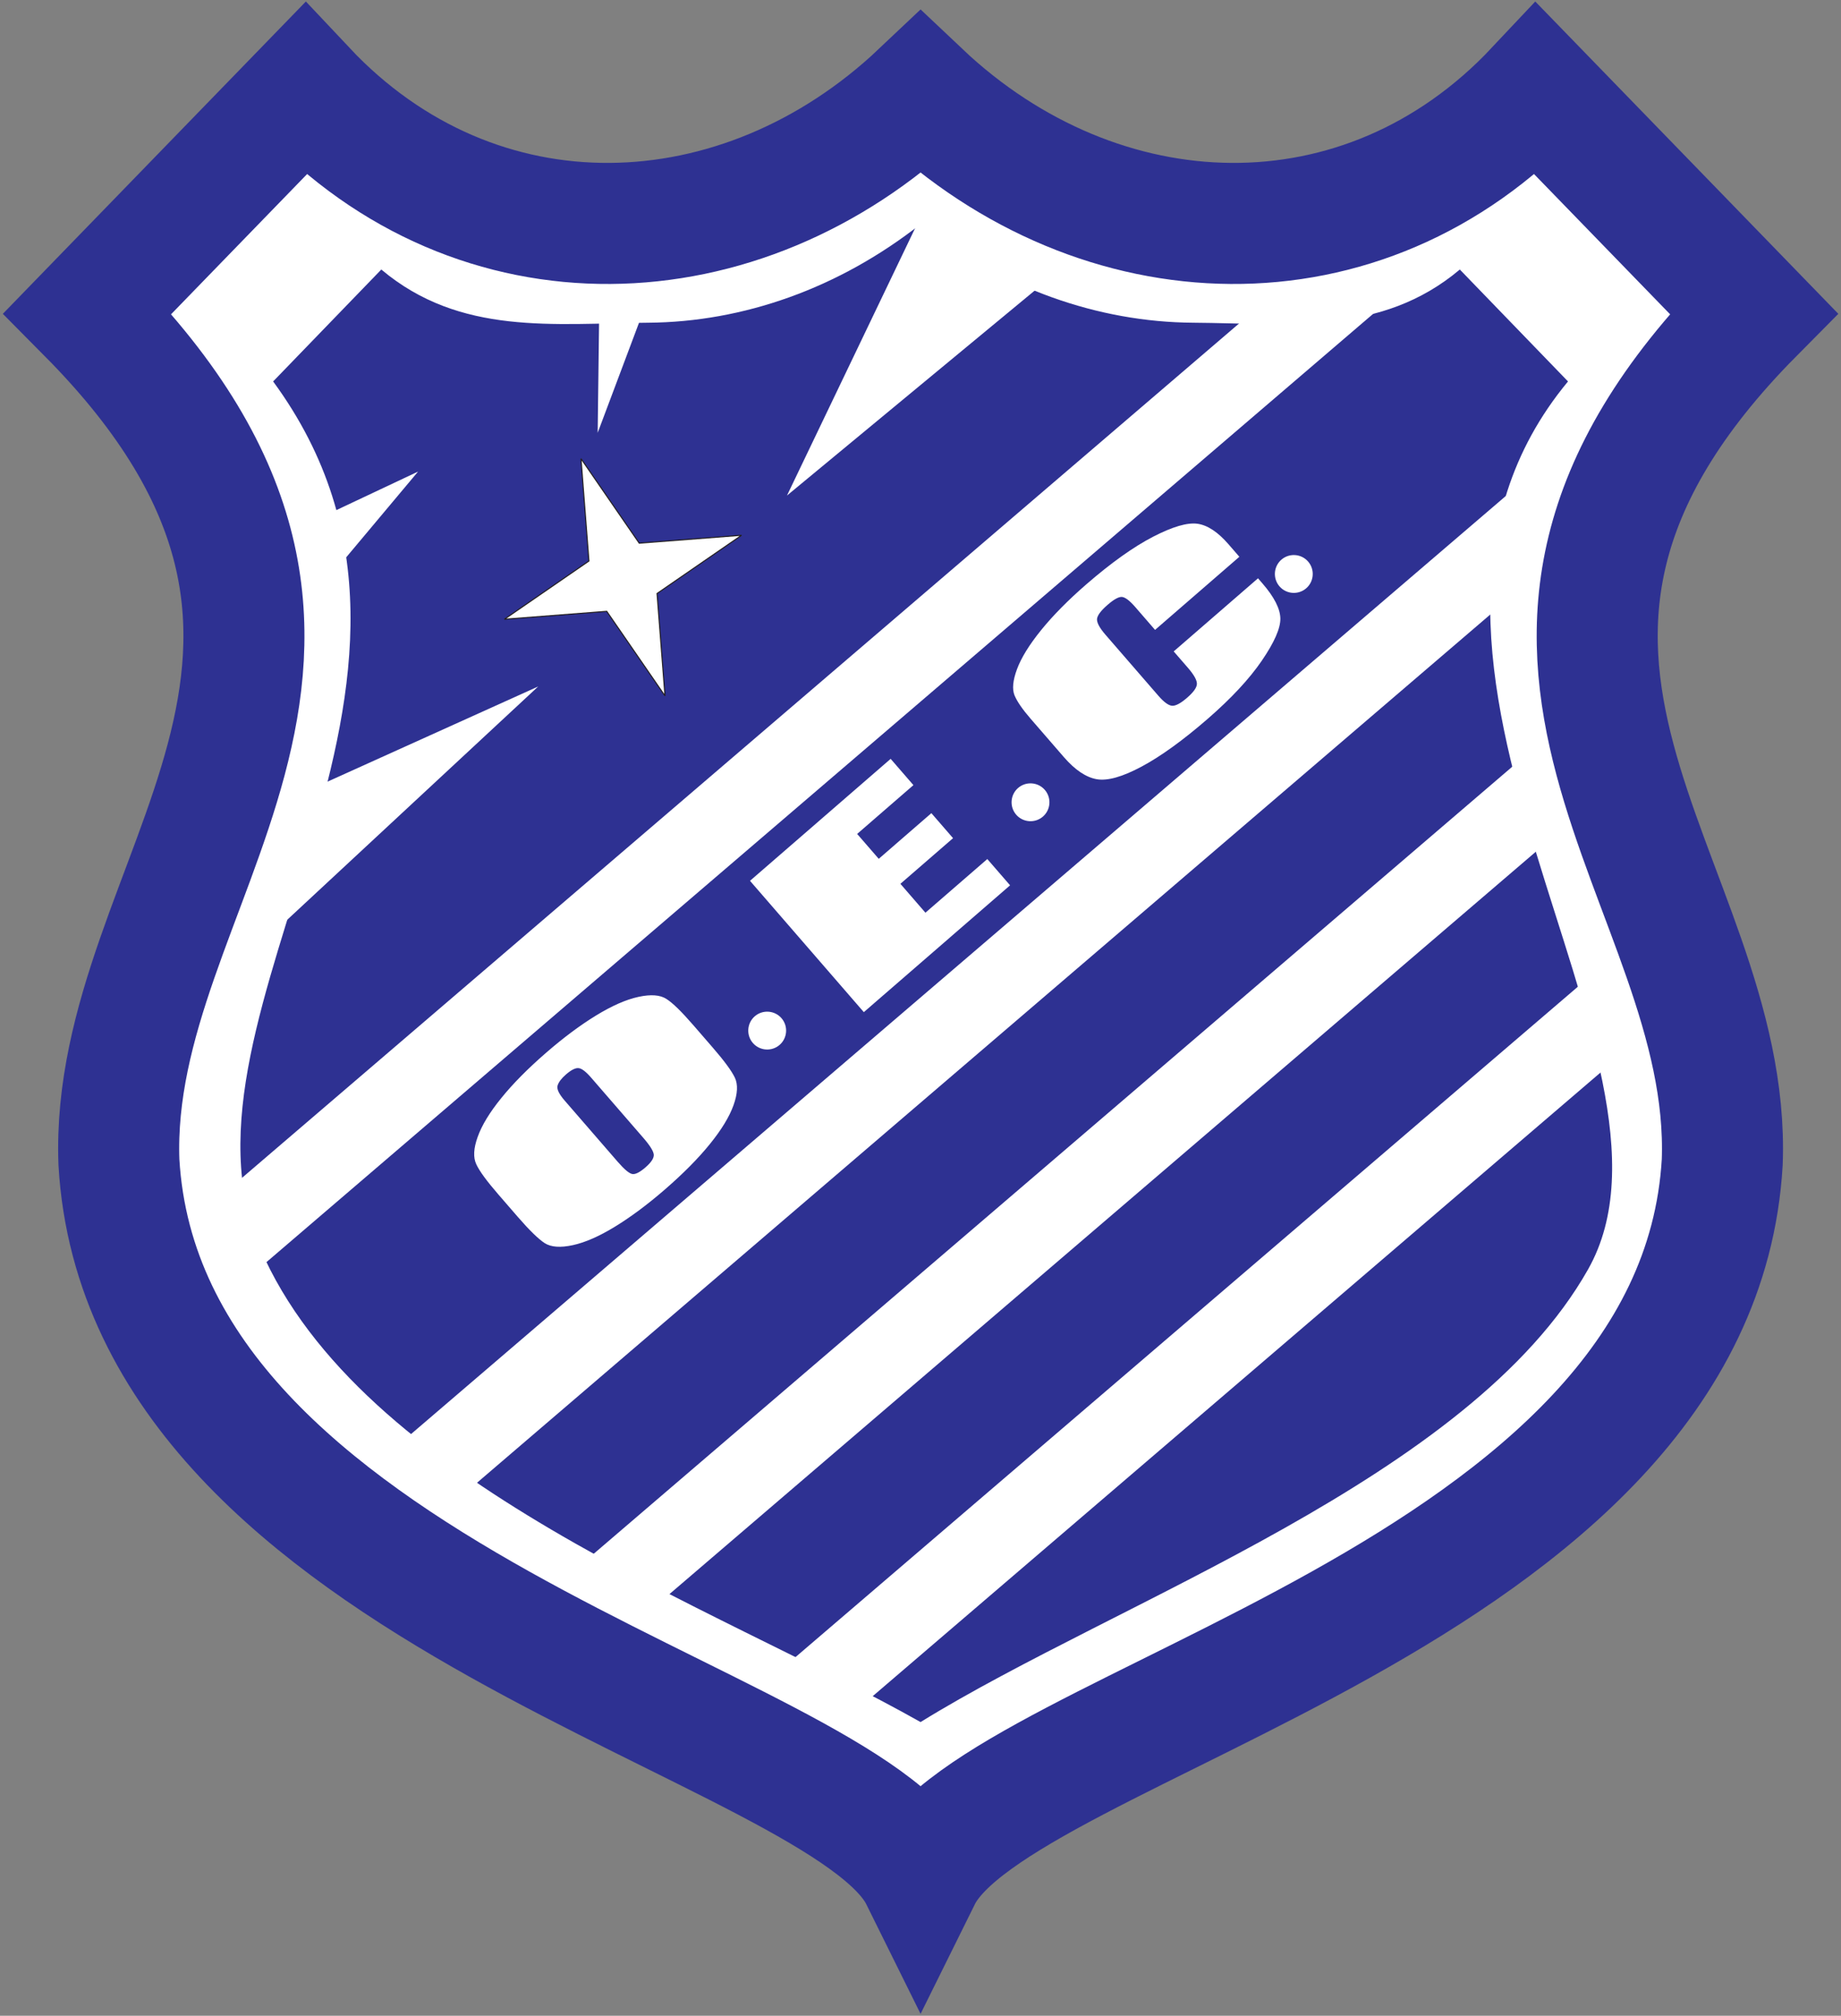 <svg width="507" height="555" viewBox="0 0 507 555" fill="none" xmlns="http://www.w3.org/2000/svg">
<rect x="0" y="0" width="507" height="555" fill="#808080" stroke="none"/>
<path fill-rule="evenodd" clip-rule="evenodd" d="M253.521 25.542C204.05 72.34 131.514 75.014 84.048 24.54L24.125 86.284C117.252 180.227 29.875 242.081 32.75 319.98C39.748 439.951 232.226 473.906 253.521 516.914C274.816 473.906 467.294 439.951 474.293 319.98C477.168 242.081 389.79 180.227 482.917 86.284L422.994 24.54C375.529 75.014 302.993 72.34 253.521 25.542Z" fill="#2E3192"/>
<path d="M243.597 45.295C243.879 45.029 243.471 45.418 243.816 45.091L253.519 35.899L263.223 45.091C263.569 45.418 263.161 45.029 263.442 45.295C282.464 63.183 305.735 72.634 328.709 72.788C369.484 73.062 398.857 37.531 416.314 19L488.836 93.727C444.458 138.493 423.791 185.672 445.585 243.784C499.022 355.523 438.2 408.64 320.071 459.91C293.009 473.328 270.564 484.458 266.17 493.227L253.631 519L240.894 493.274C236.547 484.493 214.072 473.349 186.969 459.91C127.992 430.666 49.924 391.955 45.422 314.776V314.501C44.482 289.04 52.969 266.412 61.455 243.784C83.249 185.672 66.379 142.013 22 97.246L94.522 22.52C111.979 41.05 137.555 73.062 178.331 72.788C201.306 72.634 224.576 63.183 243.597 45.295ZM253.519 61.709C231.022 79.384 204.676 88.678 178.44 88.854C152.478 89.029 126.743 92.49 105.011 74.208L75.219 105.023C136.373 188.368 43.606 278.615 71.62 343.65C99.404 408.149 196.807 442.136 253.52 474.135C307.955 440.467 404.779 407.121 437.338 349.508C469.987 291.74 368.107 181.887 431.82 105.023L402.028 74.208C380.297 92.49 354.561 89.029 328.598 88.854C302.363 88.678 276.017 79.384 253.519 61.709Z" fill="white"/>
<path fill-rule="evenodd" clip-rule="evenodd" d="M160.008 126.288L176.041 149.559L204.216 147.376L180.945 163.41L183.128 191.586L167.094 168.314L138.918 170.496L162.19 154.464L160.008 126.288Z" fill="white"/>
<path d="M160.008 126.288L176.041 149.559L204.216 147.376L180.945 163.41L183.128 191.586L167.094 168.314L138.918 170.496L162.19 154.464L160.008 126.288Z" stroke="#231F20" stroke-width="0.288" stroke-miterlimit="2.613"/>
<path fill-rule="evenodd" clip-rule="evenodd" d="M196.315 288.464C199.466 292.101 201.486 294.85 202.38 296.72C203.265 298.611 203.142 301.133 202.002 304.31C200.865 307.487 198.684 311.059 195.481 315.011C192.278 318.963 188.143 323.132 183.116 327.493C178.332 331.639 173.761 335.04 169.408 337.706C165.038 340.386 161.167 342.086 157.755 342.827C154.342 343.571 151.769 343.381 150.029 342.286C148.301 341.167 145.815 338.755 142.588 335.035L137.23 328.852C134.077 325.214 132.055 322.467 131.174 320.572C130.28 318.705 130.402 316.183 131.561 312.989C132.696 309.813 134.858 306.256 138.082 302.289C141.285 298.337 145.4 294.181 150.446 289.805C155.23 285.66 159.8 282.258 164.153 279.593C168.505 276.929 172.395 275.213 175.808 274.472C179.223 273.729 181.791 273.918 183.513 275.03C185.261 276.132 187.722 278.552 190.955 282.278L196.315 288.464ZM162.798 296.712C161.338 295.026 160.18 294.149 159.3 294.082C158.445 294.01 157.298 294.59 155.866 295.831C154.643 296.892 153.885 297.882 153.576 298.819C153.242 299.764 153.891 301.161 155.511 303.029L170.144 319.908C171.97 322.013 173.318 323.115 174.154 323.243C174.998 323.379 176.207 322.758 177.752 321.42C179.334 320.048 180.085 318.9 180.05 317.945C179.986 316.999 179.052 315.46 177.198 313.324L162.798 296.712ZM206.545 242.513L245.281 208.934L251.553 216.168L236.054 229.604L241.998 236.457L256.497 223.887L262.465 230.773L247.965 243.342L254.857 251.294L271.899 236.521L278.171 243.756L237.893 278.672L206.545 242.513ZM341.314 153.299L318.095 173.426L312.637 167.129C311.051 165.298 309.796 164.385 308.909 164.352C308.028 164.325 306.74 165.043 305.046 166.513C303.123 168.177 302.156 169.498 302.105 170.504C302.079 171.502 302.846 172.918 304.432 174.75L318.993 191.545C320.52 193.305 321.775 194.22 322.745 194.313C323.744 194.399 325.122 193.67 326.931 192.101C328.662 190.601 329.561 189.354 329.62 188.356C329.684 187.366 328.876 185.863 327.157 183.88L323.23 179.351L346.45 159.224L347.666 160.627C350.904 164.363 352.547 167.586 352.603 170.276C352.656 172.967 350.947 176.851 347.5 181.896C344.056 186.939 339.054 192.316 332.519 197.981C325.701 203.889 319.655 208.25 314.382 211.071C309.111 213.892 304.977 215.058 302.019 214.539C299.053 214.01 296.038 211.977 292.965 208.431L283.812 197.872C281.55 195.265 280.086 193.116 279.389 191.437C278.709 189.744 278.92 187.359 280.076 184.245C281.218 181.144 283.424 177.563 286.701 173.507C289.986 169.458 294.145 165.24 299.172 160.88C306.026 154.94 312.145 150.583 317.515 147.798C322.891 145.02 326.966 143.823 329.768 144.201C332.548 144.594 335.405 146.483 338.333 149.862L341.314 153.299ZM207.863 279.812C210.032 277.931 213.338 278.166 215.219 280.336C217.102 282.507 216.865 285.811 214.695 287.694C212.526 289.577 209.22 289.34 207.337 287.168C205.457 284.998 205.692 281.692 207.863 279.812ZM280.376 216.951C282.547 215.069 285.852 215.304 287.734 217.477C289.616 219.646 289.381 222.952 287.21 224.833C285.038 226.714 281.734 226.48 279.852 224.308C277.97 222.138 278.206 218.834 280.376 216.951ZM352.892 154.09C355.062 152.209 358.367 152.443 360.249 154.615C362.13 156.787 361.894 160.092 359.724 161.972C357.555 163.854 354.249 163.618 352.368 161.449C350.485 159.277 350.72 155.972 352.892 154.09Z" fill="white"/>
<path fill-rule="evenodd" clip-rule="evenodd" d="M186.895 59.815C179.735 61.057 172.518 61.63 165.327 61.507L164.595 119.166L186.895 59.815ZM64.819 153.559C67.445 165.396 67.704 176.809 66.421 187.951L115.132 129.84L64.819 153.559ZM55.352 230.948C55.168 231.461 54.984 231.975 54.8 232.489L48.947 281.263L148.223 189.005L55.352 230.948ZM38.301 348.581C40.765 355.89 43.954 362.835 47.775 369.436L430.984 41.15L420.215 27.398C409.271 38.343 397.097 46.583 384.243 52.221L38.301 348.581ZM89.165 415.428C95.01 420.09 101.119 424.529 107.407 428.773L447.114 137.755C453.566 121.574 464.824 104.54 482.914 86.29L478.581 81.826L89.165 415.428ZM139.567 448.306C146.536 452.168 153.527 455.857 160.433 459.403L446.275 214.529C443.908 206.508 441.999 198.408 440.899 190.163L139.567 448.306ZM195.124 476.769C202.618 480.514 209.711 484.126 216.233 487.656L466.793 273.008C464.451 265.529 461.76 258.115 459 250.713L195.124 476.769ZM285.171 79.821L216.727 136.441L260.752 44.602L285.171 79.821Z" fill="white"/>
<path d="M253.521 25.542C204.05 72.34 131.514 75.014 84.048 24.54L24.125 86.284C117.252 180.227 29.875 242.081 32.75 319.98C39.748 439.951 232.226 473.906 253.521 516.914C274.816 473.906 467.294 439.951 474.293 319.98C477.168 242.081 389.79 180.227 482.917 86.284L422.994 24.54C375.529 75.014 302.993 72.34 253.521 25.542Z" stroke="#2E3192" stroke-width="33.333" stroke-miterlimit="2.613"/>
</svg>
